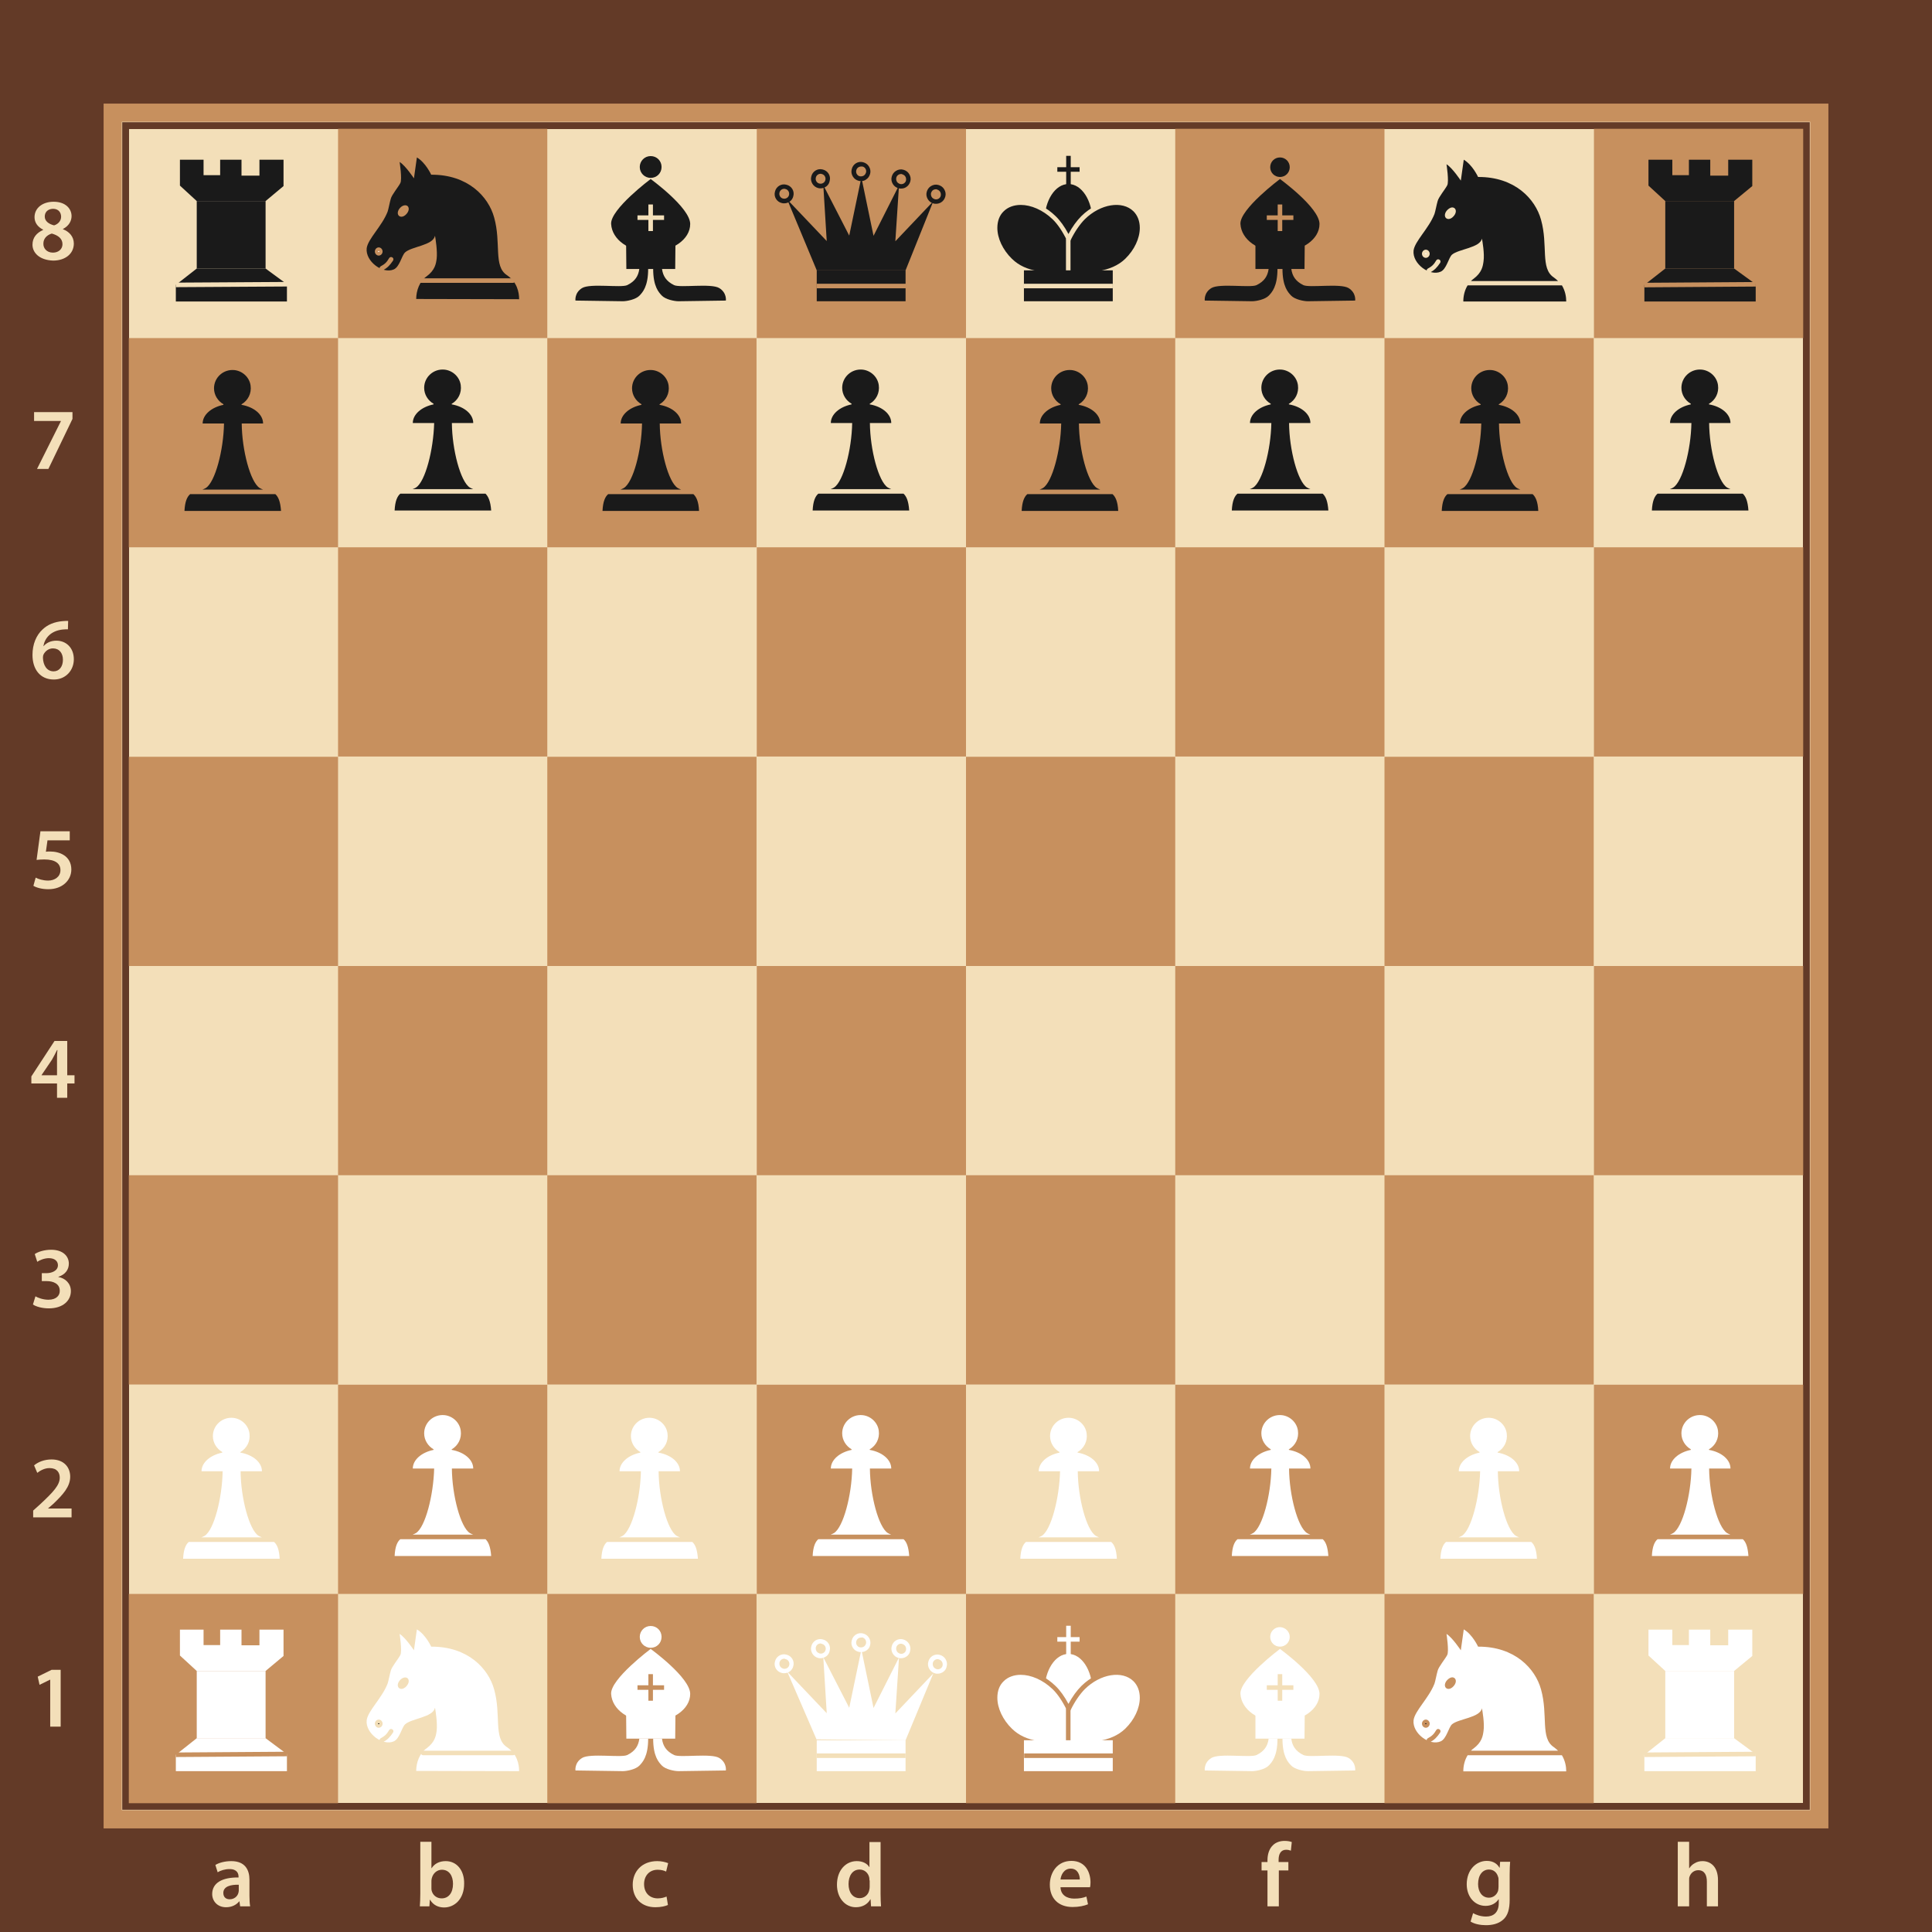 <svg xmlns="http://www.w3.org/2000/svg" xmlns:xlink="http://www.w3.org/1999/xlink" xml:space="preserve" id="_x2014_ŽÓť_1" x="0" y="0" enable-background="new 0 0 850.4 850.4" version="1.1" viewBox="0 0 850.4 850.4"><style>.st0{fill:#633a27}.st1{fill:#f3dfb9}.st2{fill:#c7905e}.st3{fill:#fff}.st4{fill:none}.st5{fill:#1a1a1a}</style><g><g><g><path d="M0 0h850.4v850.4H0z" class="st0"/></g><g><path d="M49.6 49.6h751.2v751.2H49.6z" class="st1"/><path d="M804.8 804.8H45.6V45.6h759.2v759.2zm-751.2-8h743.2V53.6H53.6v743.2z" class="st2"/></g><g><path d="M796.6 796.6H53.8V53.8h742.8v742.8zm-739.8-3h736.8V56.8H56.8v736.8z" class="st0"/></g><g><g><g><path d="M701.6 609.5h92.1v92.1h-92.1zM701.6 425.2h92.1v92.1h-92.1zM701.6 240.9h92.1V333h-92.1zM701.6 56.7h92.1v92.1h-92.1zM609.4 701.6h92.1v92.1h-92.1zM609.4 517.3h92.1v92.1h-92.1zM609.4 333.1h92.1v92.1h-92.1zM609.4 148.8h92.1v92.1h-92.1zM517.3 609.5h92.1v92.1h-92.1zM517.3 425.2h92.1v92.1h-92.1zM517.3 240.9h92.1V333h-92.1zM517.3 56.7h92.1v92.1h-92.1zM425.2 701.6h92.1v92.1h-92.1zM425.2 517.3h92.1v92.1h-92.1zM425.2 333.1h92.1v92.1h-92.1zM425.2 148.8h92.1v92.1h-92.1zM333.1 609.5h92.1v92.1h-92.1z" class="st2"/><path d="M333.1 425.2h92.1v92.1h-92.1zM333.1 240.9h92.1V333h-92.1zM333.1 56.7h92.1v92.1h-92.1zM240.9 701.6H333v92.1h-92.1zM240.9 517.3H333v92.1h-92.1zM240.9 333.1H333v92.1h-92.1zM240.9 148.8H333v92.1h-92.1zM148.8 609.5h92.1v92.1h-92.1zM148.8 425.2h92.1v92.1h-92.1zM148.8 240.9h92.1V333h-92.1zM148.8 56.7h92.1v92.1h-92.1zM56.7 701.6h92.1v92.1H56.7zM56.7 517.3h92.1v92.1H56.7zM56.7 333.1h92.1v92.1H56.7zM56.7 148.8h92.1v92.1H56.7z" class="st2"/></g></g></g></g><g><path d="M14.3 107.7c0-3.1 1.8-5.2 4.7-6.5v-.1c-2.6-1.3-3.8-3.3-3.8-5.5 0-4.1 3.6-6.8 8.4-6.8 5.4 0 7.9 3.2 7.9 6.3 0 2.1-1.1 4.3-3.8 5.7v.1c2.7 1 4.8 3.2 4.8 6.3 0 4.5-3.8 7.5-9.1 7.5-6.1-.2-9.1-3.5-9.1-7zm13.2-.2c0-2.5-1.9-3.9-4.7-4.7-2.3.7-3.7 2.3-3.7 4.4-.1 2.1 1.5 4 4.2 4 2.5 0 4.2-1.6 4.2-3.7zm-7.8-12.2c0 2 1.7 3.3 4.1 3.9 1.7-.5 3.1-1.9 3.1-3.8 0-1.7-1-3.5-3.6-3.5-2.4.1-3.6 1.6-3.6 3.4zM31.9 181.4v3l-10.6 22h-5l10.5-21v-.1H15v-3.9h16.9zM29.9 277c-.7 0-1.5 0-2.4.1-5.2.6-7.8 3.8-8.4 7.3h.1c1.2-1.4 3.1-2.4 5.6-2.4 4.3 0 7.7 3.1 7.7 8.2 0 4.8-3.5 8.9-8.8 8.9-6.1 0-9.4-4.6-9.4-10.8 0-4.8 1.7-8.7 4.4-11.2 2.3-2.2 5.3-3.4 8.9-3.7 1-.1 1.8-.1 2.4-.1l-.1 3.7zm-2.2 13.4c0-2.9-1.6-5-4.4-5-1.8 0-3.3 1.1-4.1 2.6-.2.4-.3.8-.3 1.5.1 3.3 1.7 6 4.7 6 2.5 0 4.1-2.1 4.1-5.1zM30.5 369.9h-9.6l-.7 5c.6-.1 1.1-.1 1.8-.1 2.2 0 4.4.5 6.1 1.6 1.9 1.2 3.3 3.3 3.3 6.3 0 4.8-4 8.7-10.1 8.7-2.9 0-5.3-.7-6.6-1.5l1-3.6c1.1.6 3.2 1.3 5.5 1.3 2.8 0 5.4-1.6 5.4-4.6 0-2.8-2.1-4.7-7.1-4.7-1.4 0-2.4.1-3.4.2l1.7-12.6h12.9v4zM25.1 483.2v-6.3H13.8v-3.1L24 458.2h5.6v15.1h3.2v3.6h-3.2v6.3h-4.5zm0-9.9v-6.8c0-1.4 0-2.9.2-4.3h-.2c-.8 1.6-1.4 2.8-2.2 4.2l-4.6 6.8v.1h6.8zM15.6 570.6c1 .6 3.3 1.5 5.7 1.5 3.6 0 5.1-2 5-4 0-3-2.8-4.2-5.7-4.2h-2.2v-3.5h2.1c2.2 0 5-1 5-3.5 0-1.7-1.3-3.1-4-3.1-2 0-4.1.9-5.1 1.6l-1.1-3.4c1.4-1 4.2-1.9 7.2-1.9 5.2 0 7.8 2.8 7.8 6.1 0 2.6-1.5 4.8-4.6 5.8v.1c3 .5 5.5 2.8 5.5 6.2 0 4.2-3.5 7.6-9.7 7.6-3 0-5.7-.8-7-1.7l1.1-3.6zM14.6 667.8v-2.9l3-2.7c5.9-5.5 8.7-8.5 8.7-11.8 0-2.2-1.2-4.2-4.5-4.2-2.2 0-4.1 1.1-5.4 2.1L15 645c1.8-1.5 4.5-2.6 7.7-2.6 5.5 0 8.2 3.5 8.2 7.6 0 4.4-3.2 7.9-7.5 12l-2.2 1.9v.1h10.3v3.9H14.6zM22.1 739.3l-4.7 2.3-.8-3.6 6.1-3h4v25h-4.6v-20.7z" class="st1"/></g><g><g><path d="m105.7 839.1-.3-2.2h-.1c-1.2 1.5-3.2 2.6-5.8 2.6-3.9 0-6.1-2.8-6.1-5.8 0-4.9 4.4-7.4 11.6-7.3v-.3c0-1.3-.5-3.4-4-3.4-1.9 0-3.9.6-5.2 1.4l-1-3.2c1.4-.9 4-1.7 7-1.7 6.2 0 8 4 8 8.2v7c0 1.8.1 3.5.3 4.7h-4.4zm-.6-9.5c-3.5-.1-6.8.7-6.8 3.6 0 1.9 1.2 2.8 2.8 2.8 2 0 3.4-1.3 3.8-2.7.1-.4.2-.8.2-1.1v-2.6z" class="st1"/></g><g><path d="M184.8 839.1c.1-1.3.2-3.5.2-5.5v-22.9h4.9v11.6h.1c1.2-1.9 3.3-3.1 6.2-3.1 4.8 0 8.2 4 8.1 9.9 0 7-4.4 10.5-8.8 10.5-2.5 0-4.8-1-6.2-3.4h-.1l-.2 2.9h-4.2zm5.1-8.1c0 .4 0 .8.1 1.2.5 2 2.2 3.4 4.4 3.4 3.1 0 5-2.5 5-6.4 0-3.4-1.6-6.2-4.9-6.2-2 0-3.8 1.4-4.4 3.6-.1.4-.2.8-.2 1.3v3.1z" class="st1"/></g><g><path d="M294 838.5c-1 .5-3.1 1-5.5 1-6.1 0-10-3.9-10-9.9 0-5.8 4-10.4 10.8-10.4 1.8 0 3.6.4 4.8.9l-.9 3.7c-.8-.4-2-.8-3.7-.8-3.8 0-6 2.8-6 6.3 0 4 2.6 6.3 6 6.3 1.7 0 2.9-.4 3.9-.8l.6 3.7z" class="st1"/></g><g><path d="M387.6 810.7v22.9c0 2 .1 4.2.2 5.5h-4.4l-.2-3.1h-.1c-1.2 2.2-3.5 3.5-6.4 3.5-4.6 0-8.3-4-8.3-9.9 0-6.5 4-10.4 8.7-10.4 2.7 0 4.6 1.1 5.5 2.6h.1v-11h4.9zm-4.9 17c0-.4 0-.9-.1-1.3-.4-1.9-2-3.5-4.2-3.5-3.2 0-4.9 2.8-4.9 6.4 0 3.6 1.8 6.2 4.9 6.2 2 0 3.8-1.4 4.2-3.5.1-.4.2-.9.2-1.4v-2.9z" class="st1"/></g><g><path d="M466.8 830.7c.1 3.5 2.9 5 6 5 2.3 0 3.9-.3 5.4-.9l.7 3.4c-1.7.7-4 1.2-6.8 1.2-6.3 0-10-3.9-10-9.8 0-5.4 3.3-10.5 9.5-10.5 6.3 0 8.4 5.2 8.4 9.5 0 .9-.1 1.6-.2 2.1h-13zm8.5-3.4c0-1.8-.8-4.8-4-4.8-3 0-4.3 2.8-4.5 4.8h8.5z" class="st1"/></g><g><path d="M557.9 839.1v-15.8h-2.6v-3.7h2.6v-.8c0-2.5.7-5 2.4-6.6 1.4-1.4 3.4-1.9 5.1-1.9 1.3 0 2.4.2 3.2.5l-.4 3.8c-.5-.2-1.2-.4-2.1-.4-2.4 0-3.3 2-3.3 4.4v1h4.3v3.7h-4.2v15.8h-5z" class="st1"/></g><g><path d="M664.7 819.6c-.1 1.3-.2 2.9-.2 5.6v11c0 4.1-.8 7-2.9 8.8-2 1.8-4.8 2.4-7.5 2.4-2.5 0-5.1-.5-6.8-1.6l1.1-3.7c1.2.7 3.3 1.5 5.7 1.5 3.2 0 5.6-1.7 5.6-5.9V836h-.1c-1.1 1.7-3.1 2.9-5.7 2.9-4.8 0-8.3-4-8.3-9.5 0-6.4 4.2-10.3 8.8-10.3 3 0 4.7 1.4 5.6 3h.1l.2-2.6h4.4zm-5.1 7.8c0-.4 0-.9-.2-1.3-.5-1.8-1.9-3.2-4-3.2-2.8 0-4.8 2.4-4.8 6.4 0 3.3 1.7 6 4.8 6 1.8 0 3.4-1.2 4-3 .1-.5.2-1.2.2-1.8v-3.1z" class="st1"/></g><g><path d="M738.5 810.7h5v11.6h.1c.6-.9 1.4-1.7 2.4-2.2 1-.6 2.1-.9 3.4-.9 3.3 0 6.8 2.2 6.8 8.4v11.5h-4.9v-10.9c0-2.8-1-5-3.8-5-1.9 0-3.3 1.3-3.8 2.8-.2.4-.2.9-.2 1.5v11.6h-5v-28.4z" class="st1"/></g></g></g><g><g><g><path d="m733 735.5-7.4-6.8v-11.4h10.5v6.8h7.3v-6.8h9.4v6.9h7.9v-6.9h10.6v11.6l-8 6.6z" class="st3"/><path d="m764 736.2-1.3-1.5 7.6-6.3v-10.1h-8.6v6.9h-9.9v-6.9h-7.4v6.8h-9.3v-6.8h-8.5v10l7.1 6.4-1.3 1.5-7.8-7.1v-12.8h12.5v6.8h5.3v-6.8h11.4v6.9h5.9v-6.9h12.6v13.1z" class="st4"/></g><g><path d="m763.3 765.1 9.5 7v7.5h-49v-7.2l9.2-7.3z" class="st3"/><path d="M773.8 780.6h-51v-8.7l9.6-7.5 1.3 1.5-8.9 7v5.7h47v-6l-9-6.6 1.1-1.7 9.9 7.3z" class="st4"/></g><g><path d="M733 735.5h30.3v29.7H733z" class="st3"/><path d="M764.3 766.1H732v-31.7h32.3v31.7zm-30.3-2h28.3v-27.7H734v27.7z" class="st4"/></g><g><path d="m723.8 772.4 49-.3-49 .3z" class="st3"/><path d="m723.81 771.386 49-.335.014 2-49 .335z" class="st1"/></g></g></g><g><g><g><path d="m733 88.5-7.4-6.8V70.3h10.5v6.8h7.3v-6.8h9.4v7h7.9v-7h10.6v11.6l-8 6.6z" class="st5"/><path d="m764 89.3-1.3-1.6 7.6-6.2V71.3h-8.6v7h-9.9v-7h-7.4v6.8h-9.3v-6.8h-8.5v10l7.1 6.4-1.3 1.5-7.8-7V69.3h12.5v6.8h5.3v-6.8h11.4v7h5.9v-7h12.6v13.1z" class="st4"/></g><g><path d="m763.3 118.2 9.5 6.9v7.6h-49v-7.3l9.2-7.2z" class="st5"/><path d="M773.8 133.7h-51v-8.8l9.6-7.5 1.3 1.6-8.9 6.9v5.8h47v-6.1l-9-6.6 1.1-1.6 9.9 7.2z" class="st4"/></g><g><path d="M733 88.5h30.3v29.7H733z" class="st5"/><path d="M764.3 119.2H732V87.5h32.3v31.7zm-30.3-2h28.3V89.5H734v27.7z" class="st4"/></g><g><path d="m723.8 125.4 49-.3-49 .3z" class="st3"/><path d="m723.81 124.471 49-.336.015 2-49 .336z" class="st2"/></g></g></g><g><g><g><path d="m86.6 735.5-7.4-6.8v-11.4h10.4v6.8h7.3v-6.8h9.4v6.9h7.9v-6.9h10.6v11.6l-7.9 6.6z" class="st3"/></g><g><path d="m116.9 765.1 9.4 7v7.5H77.4v-7.2l9.2-7.3z" class="st3"/></g><g><path d="M86.6 735.5h30.3v29.7H86.6z" class="st3"/><path d="M117.9 766.1H85.6v-31.7h32.3v31.7zm-30.3-2h28.3v-27.7H87.6v27.7z" class="st4"/></g><g><path d="m77.4 772.4 49-.3-49 .3z" class="st3"/><path d="m77.395 771.384 49-.333.014 2-49 .333z" class="st2"/></g></g></g><g><g><g><path d="m86.6 88.5-7.4-6.8V70.3h10.4v6.8h7.3v-6.8h9.4v7h7.9v-7h10.6v11.6l-7.9 6.6z" class="st5"/></g><g><path d="m116.9 118.2 9.4 6.9v7.6H77.4v-7.3l9.2-7.2z" class="st5"/></g><g><path d="M86.6 88.5h30.3v29.7H86.6z" class="st5"/><path d="M117.9 119.2H85.6V87.5h32.3v31.7zM87.6 89.5v27.7h28.3V89.5" class="st4"/></g><g><path d="m77.4 125.4 49-.3-49 .3z" class="st3"/><path d="M77.4 126.4v-2l48.9-.3 1.5 2z" class="st1"/></g></g></g><g><g><g><g><path d="M469.3 715.6h2v13.5h-2z" class="st3"/></g><g><path d="M465.4 720.6h9.8v2h-9.8z" class="st3"/></g></g><g><g><ellipse cx="470.3" cy="744.1" class="st3" rx="9.5" ry="15.1"/><path d="M470.3 760.2c-5.8 0-10.5-7.2-10.5-16.1 0-8.9 4.7-16.1 10.5-16.1s10.5 7.2 10.5 16.1c0 8.9-4.7 16.1-10.5 16.1zm0-30.2c-4.7 0-8.5 6.3-8.5 14.1s3.8 14.1 8.5 14.1 8.5-6.3 8.5-14.1-3.8-14.1-8.5-14.1z" class="st3"/></g><g><path d="M499.4 739.3c-5.3-5.2-15.5-3.6-22.8 3.5-2.4 2.3-4.6 5.8-6.4 9.4-1.7-3.6-4-7.1-6.4-9.4-7.3-7.1-17.5-8.7-22.8-3.5-5.3 5.2-3.7 15.2 3.5 22.3 7.3 7.1 18.1 6.3 25.6 6.3 6.8 0 18.3.8 25.6-6.3s9.1-17.1 3.7-22.3z" class="st3"/><path d="M474.5 768.9h-6.3c-7.3.1-17.3.2-24.2-6.6-4.4-4.3-7-9.9-7-15 0-3.5 1.2-6.5 3.4-8.7 5.7-5.6 16.5-4 24.2 3.5 2 1.9 4 4.7 5.7 7.9 1.7-3.2 3.7-5.9 5.7-7.9 7.6-7.5 18.5-9 24.2-3.5 2.3 2.2 3.4 5.2 3.4 8.7 0 5.1-2.6 10.7-7 15-6.2 6.1-15.3 6.6-22.1 6.6zm-25.2-31.7c-2.9 0-5.6.9-7.5 2.8-1.9 1.8-2.8 4.3-2.8 7.3 0 4.6 2.4 9.7 6.4 13.6 6.3 6.2 15.5 6.1 22.8 6h4.1c6.6.1 16.6.2 23-6 4-3.9 6.4-9 6.4-13.6 0-3-1-5.5-2.8-7.3-4.9-4.8-14.5-3.3-21.4 3.5-2.1 2.1-4.4 5.4-6.2 9.1l-.9 1.9-.9-1.9c-1.8-3.7-4-7-6.2-9.1-4.3-4.1-9.5-6.3-14-6.3z" class="st2"/></g><g><path d="M470.3 752.1v15.8-15.8z" class="st3"/><path d="M469.2 752.1h2v15.8h-2z" class="st2"/></g></g><g><path d="M450.7 766h39.1v13.6h-39.1z" class="st3"/><path d="M490.8 780.6h-41.1V765h41.1v15.6zm-39.1-2h37.1V767h-37.1v11.6z" class="st4"/></g></g><g><path d="M450.8 771.8h39.1v2h-39.1z" class="st2"/></g></g><g><g><g><g><path d="m359.4 765.6-12.9-29.8s0-.1 0 0l17.4 18.3-1.5-24.4h.1l11.3 22 5.3-25.4h.1l5.3 25.5 11.1-22h.1l-1.6 24.4 16.7-17.6s.1 0 0 0L398.6 766l-39.2-.4z" class="st3"/><path d="m399.3 767-40.5-.4-13.5-31.2 1.4-1 .6.6 15.5 16.3-1.4-22.5 1.6-.5.4.7 10 19.5 4.9-23.4h1.6l.2.8 4.7 22.7 10.2-20.2 1.6.4v.8l-1.4 21.7 15.4-16.2 1.4.9-.3.8-12.4 30.2zm-39.2-2.4 37.9.4 9.9-24-15.1 15.8 1.5-22.4-10.3 20.3-5-23.7-4.9 23.6-10.5-20.4 1.4 22.5-15.5-16.3 10.6 24.2z" class="st4"/></g><g><path d="M379 727.2c-.3 0-.6 0-1-.1-2.3-.5-3.7-2.8-3.1-5 .5-2.3 2.8-3.7 5-3.1 1.1.3 2 .9 2.6 1.9.6 1 .8 2.1.5 3.2-.3 1.8-2.1 3.1-4 3.1zm0-6.4c-1 0-1.9.7-2.1 1.7-.3 1.2.5 2.4 1.6 2.6.6.1 1.2 0 1.7-.3s.8-.8 1-1.4c.1-.6 0-1.2-.3-1.7s-.8-.8-1.4-1c-.1.1-.3.1-.5.1z" class="st3"/></g><g><path d="M396.6 729.9c-.3 0-.6 0-1-.1-1.1-.3-2-.9-2.6-1.9-.6-1-.8-2.1-.5-3.2.5-2.3 2.8-3.7 5-3.1 1.1.3 2 .9 2.6 1.9.6 1 .8 2.1.5 3.2-.3 1.9-2.1 3.2-4 3.2zm0-6.4c-1 0-1.9.7-2.1 1.7-.1.6 0 1.2.3 1.7s.8.8 1.4 1c1.2.3 2.4-.5 2.6-1.6.1-.6 0-1.2-.3-1.7s-.8-.8-1.4-1c-.1 0-.3-.1-.5-.1z" class="st3"/></g><g><path d="M412.7 736.7c-.3 0-.6 0-1-.1-1.1-.3-2-.9-2.6-1.9-.6-1-.8-2.1-.5-3.2.5-2.3 2.8-3.7 5-3.1 1.1.3 2 .9 2.6 1.9.6 1 .8 2.1.5 3.2-.3 1.9-2.1 3.2-4 3.2zm0-6.4c-1 0-1.9.7-2.1 1.7-.1.6 0 1.2.3 1.7s.8.8 1.4 1c1.2.3 2.4-.5 2.6-1.6.1-.6 0-1.2-.3-1.7s-.8-.8-1.4-1c-.1-.1-.3-.1-.5-.1z" class="st3"/></g><g><path d="M361.2 729.9c-.3 0-.6 0-1-.1-1.1-.3-2-.9-2.6-1.9-.6-1-.8-2.1-.5-3.2.5-2.3 2.8-3.7 5-3.1 2.3.5 3.7 2.8 3.1 5-.3 1.9-2.1 3.3-4 3.3zm0-6.5c-1 0-1.9.7-2.1 1.7-.1.6 0 1.2.3 1.7s.8.8 1.4 1c1.2.3 2.4-.5 2.6-1.6.3-1.2-.5-2.4-1.6-2.6-.2-.1-.4-.2-.6-.2z" class="st3"/></g><g><path d="M345.2 736.5c-.3 0-.6 0-1-.1-2.3-.5-3.7-2.8-3.1-5 .5-2.3 2.8-3.7 5-3.1 2.3.5 3.7 2.8 3.1 5-.4 1.9-2.1 3.2-4 3.2zm0-6.4c-1 0-1.9.7-2.1 1.7-.1.6 0 1.2.3 1.7s.8.8 1.4 1c1.2.3 2.4-.5 2.6-1.6.3-1.2-.5-2.4-1.6-2.6-.3-.2-.5-.2-.6-.2z" class="st3"/></g></g><g><path d="M359.5 766h39.1v13.6h-39.1z" class="st3"/><path d="M399.6 780.6h-41.1V765h41.1v15.6zm-39.1-2h37.1V767h-37.1v11.6z" class="st4"/></g></g><g><path d="M359.5 771.8h39.1v2h-39.1z" class="st1"/></g></g><g><g><g><g><path d="m359.5 119-13-31.2s0-.1 0 0l17.4 18.3-1.5-24.4h.1l11.3 22 5.3-25.4h.1l5.3 25.5 11.1-22h.1l-1.6 24.4 16.7-17.6s.1 0 0 0L398.6 119h-39.1z" class="st5"/><path d="m399.3 120-40.5-.4-13.5-31.2 1.4-1 .6.6 15.5 16.3-1.4-22.5 1.6-.5.4.8 10 19.5 4.9-23.4h1.6l.2.8 4.7 22.7L395 81.5l1.6.4v.8l-1.4 21.7 15.4-16.2 1.4.9-.3.8-12.4 30.1zm-39.2-2.4 37.9.4 9.9-24-15.1 15.8 1.5-22.4-10.3 20.3-5-23.7-4.9 23.6-10.5-20.4 1.4 22.5-15.5-16.3 10.6 24.2z" class="st4"/></g><g><path d="M379 79.7c-.3 0-.6 0-1-.1-1.1-.3-2-.9-2.6-1.9-.6-1-.8-2.1-.5-3.2.5-2.3 2.8-3.7 5-3.1 1.1.3 2 .9 2.6 1.9.6 1 .8 2.1.5 3.2-.3 1.1-.9 2-1.9 2.6-.5.4-1.3.6-2.1.6zm0-6.4c-1 0-1.9.7-2.1 1.7-.3 1.2.5 2.4 1.6 2.6.6.1 1.2 0 1.7-.3s.8-.8 1-1.4c.3-1.2-.5-2.4-1.6-2.6h-.6z" class="st5"/></g><g><path d="M396.6 83c-.3 0-.6 0-1-.1-1.1-.3-2-.9-2.6-1.9-.6-1-.8-2.1-.5-3.2.3-1.1.9-2 1.9-2.6 1-.6 2.1-.8 3.2-.5 1.1.3 2 .9 2.6 1.9.6 1 .8 2.1.5 3.2-.3 1.1-.9 2-1.9 2.6-.6.4-1.4.6-2.2.6zm0-6.4c-1 0-1.9.7-2.1 1.7-.1.6 0 1.2.3 1.7s.8.8 1.4 1c1.2.3 2.4-.5 2.6-1.6.1-.6 0-1.2-.3-1.7s-.8-.8-1.4-1c-.1-.1-.3-.1-.5-.1z" class="st5"/></g><g><path d="M412 89.7c-.3 0-.6 0-1-.1-1.1-.3-2-.9-2.6-1.9-.6-1-.8-2.1-.5-3.2.3-1.1.9-2 1.9-2.6 1-.6 2.1-.8 3.2-.5 1.1.3 2 .9 2.6 1.9.6 1 .8 2.1.5 3.2-.3 1.1-.9 2-1.9 2.6-.7.4-1.4.6-2.2.6zm0-6.4c-.4 0-.8.1-1.2.3-.5.3-.8.8-1 1.4-.1.6 0 1.2.3 1.7s.8.8 1.4 1c1.2.3 2.4-.5 2.6-1.6.1-.6 0-1.2-.3-1.7s-.8-.8-1.4-1c-.1-.1-.3-.1-.4-.1z" class="st5"/></g><g><path d="M361.2 82.9c-.3 0-.6 0-1-.1-1.1-.3-2-.9-2.6-1.9-.6-1-.8-2.1-.5-3.2.5-2.3 2.8-3.7 5-3.1 2.3.5 3.7 2.8 3.1 5-.3 2-2.1 3.3-4 3.3zm0-6.4c-1 0-1.9.7-2.1 1.7-.3 1.2.5 2.4 1.6 2.6 1.2.3 2.4-.5 2.6-1.6.3-1.2-.5-2.4-1.6-2.6-.1-.1-.3-.1-.5-.1z" class="st5"/></g><g><path d="M345.2 89.5c-.3 0-.6 0-1-.1-2.3-.5-3.7-2.8-3.1-5 .5-2.3 2.8-3.7 5-3.1 2.3.5 3.7 2.8 3.1 5-.4 1.9-2.1 3.2-4 3.2zm0-6.4c-1 0-1.9.7-2.1 1.7-.3 1.2.5 2.4 1.6 2.6 1.2.3 2.4-.5 2.6-1.6.3-1.2-.5-2.4-1.6-2.6-.2-.1-.4-.1-.5-.1z" class="st5"/></g></g><g><path d="M359.5 119h39.1v13.6h-39.1z" class="st5"/><path d="M399.6 133.7h-41.1V118h41.1v15.7zm-39.1-2h37.1V120h-37.1v11.7z" class="st4"/></g></g><g><path d="M359.5 124.9h40.1v2h-40.1z" class="st2"/></g></g><g><g><g><g><path d="M469.3 68.6h2v13.5h-2z" class="st5"/></g><g><path d="M465.4 73.6h9.8v2h-9.8z" class="st5"/></g></g><g><g><ellipse cx="470.3" cy="97.1" class="st5" rx="9.5" ry="15.1"/><path d="M470.3 113.2c-5.8 0-10.5-7.2-10.5-16.1 0-8.9 4.7-16.1 10.5-16.1s10.5 7.2 10.5 16.1c0 8.9-4.7 16.1-10.5 16.1zm0-30.1c-4.7 0-8.5 6.3-8.5 14.1s3.8 14.1 8.5 14.1 8.5-6.3 8.5-14.1-3.8-14.1-8.5-14.1z" class="st5"/></g><g><path d="M499.4 92.3c-5.3-5.2-15.5-3.6-22.8 3.5-2.4 2.3-4.6 5.8-6.4 9.4-1.7-3.6-4-7.1-6.4-9.4-7.3-7.1-17.5-8.7-22.8-3.5-5.3 5.2-3.7 15.2 3.5 22.3 7.3 7.1 18.1 6.3 25.6 6.3 6.8 0 18.3.8 25.6-6.3 7.5-7.1 9.1-17.1 3.7-22.3z" class="st5"/><path d="M474.5 121.9h-6.3c-7.3.1-17.3.2-24.2-6.6-4.4-4.3-7-9.9-7-15 0-3.5 1.2-6.5 3.4-8.7 5.7-5.6 16.5-4 24.2 3.5 2 1.9 4 4.7 5.7 7.9 1.7-3.2 3.7-5.9 5.7-7.9 7.6-7.5 18.5-9 24.2-3.5 2.3 2.2 3.4 5.2 3.4 8.7 0 5.1-2.6 10.7-7 15-6.2 6.1-15.3 6.6-22.1 6.6zm-25.2-31.7c-2.9 0-5.6.9-7.5 2.8-1.9 1.8-2.8 4.4-2.8 7.3 0 4.6 2.4 9.7 6.4 13.6 6.3 6.2 15.5 6.1 22.8 6h4.1c6.6.1 16.6.2 23-6 4-3.9 6.4-9 6.4-13.6 0-3-1-5.5-2.8-7.3-4.9-4.8-14.5-3.3-21.4 3.5-2.1 2.1-4.4 5.4-6.2 9.1l-.9 1.9-.9-1.9c-1.8-3.7-4-7-6.2-9.1-4.3-4.1-9.5-6.3-14-6.3z" class="st1"/></g><g><path d="M470.3 105.1v15.8-15.8z" class="st5"/><path d="M469.2 105.1h2v15.8h-2z" class="st1"/></g></g><g><path d="M450.7 119h39.1v13.6h-39.1z" class="st5"/><path d="M490.8 133.7h-41.1V118h41.1v15.7zm-39.1-2h37.1V120h-37.1v11.7z" class="st4"/></g></g><g><path d="M450.7 124.9h39.1v2h-39.1z" class="st1"/></g></g><g><g><g><path d="M652.3 105c0-.1.1-.1 0 0 .2 1.1 1.2 6.7.7 10-.3 2.2-.7 5-4.5 7.8-.4.3-.7.5-1 .9h38.3c-.5-.5-1.2-1.1-1.9-1.6-6-4-2.4-14-5.6-25.4-2.5-9.1-11.5-18.9-27.7-18.8 0 0-2.4-5.3-6.3-7.6l-1.3 9.2s-3.7-5.6-6.3-7.2c0 0 1.2 7.7.3 9.3-.8 1.6-3.8 5.2-4.2 6.9-.5 1.7-1 4.6-1.4 5.7-2.5 6.4-8.7 12-9.2 16.1-.6 5.8 7.1 11.4 11.9 9.3 2.6-1.1 3.5-6.1 5-7.5 2.9-2.5 12.4-3 13.2-7.1z" class="st5"/></g><g><path d="M646 125.6c-1.3 2.1-1.9 4.6-1.9 7.1h45.3c0-2-.4-4.6-1.9-7.1H646z" class="st5"/></g></g><g><path d="M637.2 95.3c-.4-.4-.1-1.3.6-2.1s1.6-1.1 1.9-.7c.4.4.1 1.3-.6 2.1s-1.6 1.1-1.9.7z" class="st3"/><path d="M637.6 96.4c-.5 0-.9-.2-1.2-.5-.7-.8-.5-2.2.6-3.4.7-.7 1.5-1.2 2.2-1.2.5 0 .9.2 1.2.5.7.8.5 2.2-.6 3.4-.7.8-1.5 1.2-2.2 1.2z" class="st1"/></g><g><path d="M628.3 111.8c0 .4-.3.8-.7.8-.4 0-.7-.3-.7-.8 0-.4.3-.8.7-.8.4 0 .7.3.7.8z" class="st3"/><path d="M627.6 113.5c-.9 0-1.7-.8-1.7-1.8s.8-1.8 1.7-1.8c.9 0 1.7.8 1.7 1.8s-.8 1.8-1.7 1.8zm0-2c-.2 0-.3.1-.3.2 0 .3.6.3.6 0 0-.1-.1-.2-.3-.2z" class="st1"/></g><g><path d="M629 120.1c-.4 0-.7-.2-.9-.5-.3-.5-.1-1.1.4-1.4 1.7-.9 2.6-1.7 3.7-3.6.3-.5.9-.6 1.4-.3.5.3.6.9.3 1.4-1.4 2.1-2.5 3.2-4.5 4.3-.1 0-.2.1-.4.1z" class="st1"/></g></g><g><g><g><path d="M652.3 751.9s.1 0 0 0c.2 1.1 1.2 6.7.7 10-.3 2.2-.7 5-4.5 7.8-.4.3-.7.5-1 .9h38.3c-.5-.5-1.2-1.1-1.9-1.6-6-4-2.4-14-5.6-25.4-2.5-9.1-11.5-18.9-27.7-18.8 0 0-2.4-5.3-6.3-7.6l-1.3 9.2s-3.7-5.6-6.3-7.2c0 0 1.2 7.7.3 9.3-.8 1.6-3.8 5.2-4.2 6.9-.5 1.7-1 4.6-1.4 5.7-2.5 6.4-8.7 12-9.2 16.1-.6 5.8 7.1 11.4 11.9 9.3 2.6-1.1 3.5-6.1 5-7.5 2.9-2.5 12.4-2.9 13.2-7.1z" class="st3"/></g><g><path d="M646 772.6c-1.3 2.1-1.9 4.6-1.9 7.1h45.3c0-2-.4-4.6-1.9-7.1H646z" class="st3"/></g></g><g><path d="M637.2 742.2c-.4-.4-.1-1.3.6-2.1s1.6-1.1 1.9-.7c.4.4.1 1.3-.6 2.1s-1.6 1.1-1.9.7z" class="st5"/><path d="M637.6 743.4c-.5 0-.9-.2-1.2-.5-.7-.8-.5-2.2.6-3.4.7-.7 1.5-1.2 2.2-1.2.5 0 .9.2 1.2.5.7.8.5 2.2-.6 3.4-.7.8-1.5 1.2-2.2 1.2z" class="st2"/></g><g><ellipse cx="627.6" cy="758.7" class="st5" rx=".7" ry=".8"/><path d="M627.6 760.5c-.9 0-1.7-.8-1.7-1.8s.8-1.8 1.7-1.8c.9 0 1.7.8 1.7 1.8s-.8 1.8-1.7 1.8zm0-2c-.2 0-.3.1-.3.2 0 .3.6.3.6 0 0-.1-.1-.2-.3-.2z" class="st2"/></g><g><path d="M629 767c-.4 0-.7-.2-.9-.5-.3-.5-.1-1.1.4-1.4 1.7-.9 2.6-1.7 3.7-3.6.3-.5.9-.6 1.4-.3.5.3.6.9.3 1.4-1.4 2.1-2.5 3.2-4.5 4.3-.1.1-.2.1-.4.1z" class="st2"/></g></g><g><g><path d="M567.7 720.5c0 2.4-1.9 4.3-4.3 4.3s-4.3-1.9-4.3-4.3 1.9-4.3 4.3-4.3c2.4.1 4.3 2 4.3 4.3z" class="st3"/><path d="M563.4 725.8c-2.9 0-5.3-2.4-5.3-5.3s2.4-5.3 5.3-5.3 5.3 2.4 5.3 5.3c0 3-2.4 5.3-5.3 5.3zm0-8.5c-1.8 0-3.3 1.5-3.3 3.3s1.5 3.3 3.3 3.3c1.8 0 3.3-1.5 3.3-3.3s-1.5-3.3-3.3-3.3z" class="st4"/></g><g><path d="M580.8 745.6c0 6.8-7.8 12.2-17.4 12.2-9.6 0-17-5.3-17.4-12.2-.4-6.5 17.4-19.8 17.4-19.8s17.4 12.6 17.4 19.8z" class="st3"/><path d="M563.4 758.8c-10 0-17.9-5.6-18.4-13.1-.4-6.8 15.9-19.2 17.8-20.6l.6-.4.6.4c1.8 1.3 17.8 13.1 17.8 20.6 0 7.3-8.1 13.1-18.4 13.1zm0-31.7c-5.2 4-16.6 13.8-16.4 18.5.4 6.4 7.4 11.3 16.4 11.3 9 0 16.4-5 16.4-11.2 0-5.4-11.3-14.9-16.4-18.6z" class="st4"/></g><g><g><path d="M568.4 765.4c.4 3 1.8 5.4 5.3 7.1 2.7 1.3 16.3-.9 19.9 1.3 3.4 2.1 2.9 5.5 2.9 5.5s-18.9.3-20.8.3c-1.9 0-5.8-.8-7.4-2.5-1.3-1.4-3.8-3.9-3.8-11.8h3.9z" class="st3"/><path d="M575.7 780.6c-1.7 0-6.2-.7-8.2-2.8-1.4-1.5-4.1-4.2-4.1-12.5v-1h5.8l.1.9c.4 3 1.9 5 4.7 6.4.9.5 4.4.3 7.5.3 5-.2 10.2-.3 12.5 1.1 3.9 2.4 3.4 6.3 3.4 6.5l-.1.9h-.9c-.6 0-18.8.2-20.7.2zm-10.2-14.2c.2 6.7 2.3 8.9 3.4 10.1 1.3 1.4 4.8 2.2 6.8 2.2 1.6 0 15.9-.2 19.8-.3-.1-1-.6-2.5-2.5-3.7-1.8-1.1-7.1-1-11.4-.8-4.4.1-7.1.2-8.4-.5-3.1-1.5-5-3.8-5.7-7h-2z" class="st4"/></g><g><path d="M558.4 765.4c-.4 3-1.8 5.4-5.3 7.1-2.7 1.3-16.3-.9-19.9 1.3-3.4 2.1-2.9 5.5-2.9 5.5s18.9.3 20.8.3c1.9 0 5.8-.8 7.4-2.5 1.3-1.4 3.8-3.9 3.8-11.8h-3.9z" class="st3"/><path d="M551.2 780.6c-1.9 0-20.1-.3-20.9-.3h-.9l-.1-.9c0-.2-.5-4.1 3.4-6.5 2.3-1.4 7.5-1.3 12.5-1.1 3.1.1 6.5.2 7.5-.3 2.8-1.4 4.3-3.4 4.7-6.4l.1-.9h5.8v1c0 8.3-2.6 11-4 12.5-1.9 2.2-6.4 2.9-8.1 2.9zm-19.8-2.2c3.9.1 18.2.3 19.8.3 1.9 0 5.4-.8 6.7-2.2 1.2-1.2 3.3-3.4 3.5-10.1h-2.1c-.7 3.2-2.5 5.5-5.7 7-1.3.6-4 .6-8.4.5-4.3-.1-9.6-.3-11.4.8-1.8 1.1-2.3 2.7-2.4 3.7z" class="st4"/></g></g><g><g><path d="M574.2 765.3h-21.6v-10.4l21.7.2z" class="st3"/><path d="M575.2 766.3h-23.6l-.1-12.5 23.8.3-.1 12.2zm-21.6-2h19.6l.1-8.2-19.7-.2v8.4z" class="st4"/></g></g><g><g><path d="M562.4 736.9h2v11.7h-2z" class="st1"/></g><g><path d="M557.6 741.8h11.7v2h-11.7z" class="st1"/></g></g></g><g><g><path d="M567.7 73.6c0 2.4-1.9 4.3-4.3 4.3s-4.3-1.9-4.3-4.3 1.9-4.3 4.3-4.3 4.3 1.9 4.3 4.3z" class="st5"/><path d="M563.4 78.8c-2.9 0-5.3-2.4-5.3-5.3s2.4-5.3 5.3-5.3 5.3 2.4 5.3 5.3-2.4 5.3-5.3 5.3zm0-8.5c-1.8 0-3.3 1.5-3.3 3.3 0 1.8 1.5 3.3 3.3 3.3 1.8 0 3.3-1.5 3.3-3.3 0-1.8-1.5-3.3-3.3-3.3z" class="st4"/></g><g><path d="M580.8 98.6c0 6.8-7.8 12.2-17.4 12.2-9.6 0-17-5.3-17.4-12.2-.4-6.5 17.4-19.8 17.4-19.8s17.4 12.6 17.4 19.8z" class="st5"/><path d="M563.4 111.8c-10 0-17.9-5.6-18.4-13.1-.4-6.8 15.9-19.2 17.8-20.6l.6-.4.6.3c1.8 1.3 17.8 13.1 17.8 20.6 0 7.4-8.1 13.2-18.4 13.2zm0-31.7c-5.2 4-16.6 13.8-16.4 18.5.4 6.4 7.4 11.3 16.4 11.3 9 0 16.4-5 16.4-11.2 0-5.3-11.3-14.8-16.4-18.6z" class="st4"/></g><g><g><path d="M568.4 118.4c.4 3 1.8 5.4 5.3 7.1 2.7 1.3 16.3-.9 19.9 1.3 3.4 2.1 2.9 5.5 2.9 5.5s-18.9.3-20.8.3c-1.9 0-5.8-.8-7.4-2.5-1.3-1.4-3.8-3.9-3.8-11.8h3.9z" class="st5"/><path d="M575.7 133.7c-1.7 0-6.2-.7-8.2-2.8-1.4-1.5-4.1-4.2-4.1-12.5v-1h5.8l.1.9c.4 3 1.9 5 4.7 6.4.9.5 4.4.3 7.5.3 5-.2 10.2-.3 12.5 1.1 3.9 2.4 3.4 6.3 3.4 6.5l-.1.9h-.9c-.6-.1-18.8.2-20.7.2zm-10.2-14.3c.2 6.7 2.3 8.9 3.4 10.1 1.3 1.4 4.8 2.2 6.8 2.2 1.6 0 15.9-.2 19.8-.3-.1-1-.6-2.5-2.5-3.7-1.8-1.1-7.1-1-11.4-.8-4.4.1-7.1.2-8.4-.5-3.1-1.5-5-3.8-5.7-7h-2z" class="st4"/></g><g><path d="M558.4 118.4c-.4 3-1.8 5.4-5.3 7.1-2.7 1.3-16.3-.9-19.9 1.3-3.4 2.1-2.9 5.5-2.9 5.5s18.9.3 20.8.3c1.9 0 5.8-.8 7.4-2.5 1.3-1.4 3.8-3.9 3.8-11.8h-3.9z" class="st5"/><path d="M551.2 133.7c-1.9 0-20.1-.3-20.9-.3h-.9l-.1-.9c0-.2-.5-4.1 3.4-6.5 2.3-1.4 7.5-1.3 12.5-1.1 3.1.1 6.5.2 7.5-.3 2.8-1.4 4.3-3.4 4.7-6.4l.1-.9h5.8v1c0 8.3-2.6 11-4 12.5-1.9 2.2-6.4 2.9-8.1 2.9zm-19.8-2.3c3.9.1 18.2.3 19.8.3 1.9 0 5.4-.8 6.7-2.2 1.2-1.2 3.3-3.4 3.5-10.1h-2.1c-.7 3.2-2.5 5.5-5.7 7-1.3.6-4 .6-8.4.5-4.3-.1-9.6-.3-11.4.8-1.8 1.2-2.3 2.8-2.4 3.7z" class="st4"/></g></g><g><g><path d="M574.2 118.4h-21.6v-10.5l21.7.2z" class="st5"/><path d="M575.2 119.4h-23.6l-.1-12.5 23.8.3-.1 12.2zm-21.6-2h19.6l.1-8.2-19.7-.2v8.4z" class="st4"/></g></g><g><g><path d="M562.4 90h2v11.7h-2z" class="st2"/></g><g><path d="M557.6 94.8h11.7v2h-11.7z" class="st2"/></g></g></g><g><g><path d="M303.8 745.6c0 6.8-7.8 12.2-17.4 12.2s-17-5.3-17.4-12.2c-.4-6.5 17.4-19.8 17.4-19.8s17.4 12.6 17.4 19.8z" class="st3"/><path d="M286.4 758.3c-9.8 0-17.4-5.4-17.9-12.7-.4-6.7 16.8-19.7 17.6-20.2l.3-.2.3.2c.7.5 17.6 12.8 17.6 20.2 0 7.1-7.8 12.7-17.9 12.7zm0-31.9c-2.3 1.8-17.2 13.4-16.9 19.1.4 6.7 7.6 11.7 16.9 11.7 9.3 0 16.9-5.2 16.9-11.7 0-6.3-14.6-17.4-16.9-19.1z" class="st4"/></g><g><g><path d="M297.2 765.3h-21.5l-.1-10.4 21.7.2z" class="st3"/><path d="M298.2 766.3h-23.6l-.1-12.5 23.8.3-.1 12.2zm-21.6-2h19.6l.1-8.2-19.7-.2v8.4z" class="st4"/></g></g><g><g><path d="M285.4 736.9h2v11.7h-2z" class="st2"/></g><g><path d="M280.6 741.8h11.7v2h-11.7z" class="st2"/></g></g><g><circle cx="286.4" cy="720.5" r="4.3" class="st3"/><path d="M286.4 725.3c-2.6 0-4.8-2.1-4.8-4.8 0-2.6 2.1-4.8 4.8-4.8s4.8 2.1 4.8 4.8c0 2.7-2.1 4.8-4.8 4.8zm0-8.5c-2.1 0-3.8 1.7-3.8 3.8s1.7 3.8 3.8 3.8c2.1 0 3.8-1.7 3.8-3.8s-1.7-3.8-3.8-3.8z" class="st3"/></g><g><g><path d="M291.4 765.4c.4 3 1.8 5.4 5.3 7.1 2.7 1.3 16.3-.9 19.9 1.3 3.4 2.1 2.9 5.5 2.9 5.5s-18.9.3-20.8.3c-1.9 0-5.8-.8-7.4-2.5-1.3-1.4-3.8-3.9-3.8-11.8h3.9z" class="st3"/><path d="M298.7 780.1c-1.8 0-6-.8-7.8-2.6-1.4-1.5-3.9-4.1-3.9-12.2v-.5h4.9l.1.4c.5 3.2 2 5.3 5 6.8 1 .5 4.4.4 7.7.3 4.9-.2 10.1-.3 12.2 1.1 3.6 2.3 3.2 5.9 3.2 6l-.1.4h-.4c-.3.1-19 .3-20.9.3zM288 765.9c.1 7.3 2.4 9.7 3.6 10.9 1.5 1.5 5.1 2.3 7.1 2.3 1.7 0 17.4-.2 20.4-.3 0-.9-.3-3.1-2.7-4.6-1.9-1.2-7.3-1-11.7-.9-3.7.1-6.9.2-8.2-.4-3.1-1.5-4.9-3.8-5.5-7.1h-3z" class="st4"/></g><g><path d="M281.4 765.4c-.4 3-1.8 5.4-5.3 7.1-2.7 1.3-16.3-.9-19.9 1.3-3.4 2.1-2.9 5.5-2.9 5.5s18.9.3 20.8.3c1.9 0 5.8-.8 7.4-2.5 1.3-1.4 3.8-3.9 3.8-11.8h-3.9z" class="st3"/><path d="M274.2 780.1c-1.9 0-20.7-.3-20.9-.3h-.4l-.1-.4c0-.2-.5-3.8 3.2-6 2.2-1.4 7.3-1.2 12.2-1.1 3.3.1 6.6.2 7.7-.3 2.9-1.5 4.5-3.6 5-6.8l.1-.4h4.9v.5c0 8.1-2.5 10.7-3.9 12.1-1.8 2-6 2.7-7.8 2.7zm-20.4-1.2c2.9 0 18.6.3 20.4.3 2 0 5.6-.8 7.1-2.3 1.3-1.3 3.5-3.7 3.6-11h-3c-.6 3.3-2.3 5.5-5.5 7.1-1.3.6-4.5.5-8.2.4-4.3-.1-9.8-.3-11.7.9-2.4 1.5-2.7 3.7-2.7 4.6z" class="st4"/></g></g></g><g><g><path d="M303.8 98.6c0 6.8-7.8 12.2-17.4 12.2s-17-5.3-17.4-12.2c-.4-6.5 17.4-19.8 17.4-19.8s17.4 12.6 17.4 19.8z" class="st5"/><path d="M286.4 111.3c-9.8 0-17.4-5.4-17.9-12.7-.4-6.7 16.8-19.7 17.6-20.2l.3-.2.3.2c.7.5 17.6 12.8 17.6 20.2 0 7.2-7.8 12.7-17.9 12.7zm0-31.8c-2.3 1.8-17.2 13.4-16.9 19.1.4 6.7 7.6 11.7 16.9 11.7 9.3 0 16.9-5.2 16.9-11.7 0-6.3-14.6-17.4-16.9-19.1z" class="st4"/></g><g><g><path d="M297.2 118.4h-21.5l-.1-10.5 21.7.2z" class="st5"/><path d="M298.2 119.4h-23.6l-.1-12.5 23.8.3-.1 12.2zm-21.6-2h19.6l.1-8.2-19.7-.2v8.4z" class="st4"/></g></g><g><g><path d="M285.4 90h2v11.7h-2z" class="st1"/></g><g><path d="M280.6 94.8h11.7v2h-11.7z" class="st1"/></g></g><g><path d="M290.7 73.6c0 2.4-1.9 4.3-4.3 4.3s-4.3-1.9-4.3-4.3 1.9-4.3 4.3-4.3 4.3 1.9 4.3 4.3z" class="st5"/><path d="M286.4 78.3c-2.6 0-4.8-2.1-4.8-4.8 0-2.6 2.1-4.8 4.8-4.8s4.8 2.1 4.8 4.8c0 2.7-2.1 4.8-4.8 4.8zm0-8.5c-2.1 0-3.8 1.7-3.8 3.8 0 2.1 1.7 3.8 3.8 3.8 2.1 0 3.8-1.7 3.8-3.8 0-2.1-1.7-3.8-3.8-3.8z" class="st5"/></g><g><g><path d="M291.4 118.4c.4 3 1.8 5.4 5.3 7.1 2.7 1.3 16.3-.9 19.9 1.3 3.4 2.1 2.9 5.5 2.9 5.5s-18.9.3-20.8.3c-1.9 0-5.8-.8-7.4-2.5-1.3-1.4-3.8-3.9-3.8-11.8h3.9z" class="st5"/><path d="M298.7 133.2c-1.8 0-6-.8-7.8-2.6-1.4-1.5-3.9-4.1-3.9-12.2v-.5h4.9l.1.4c.5 3.2 2 5.3 5 6.8 1 .5 4.4.4 7.7.3 4.9-.2 10.1-.3 12.2 1.1 3.6 2.3 3.2 5.9 3.2 6l-.1.4h-.4c-.3 0-19 .3-20.9.3zM288 118.9c.1 7.3 2.4 9.7 3.6 10.9 1.5 1.5 5.1 2.3 7.1 2.3 1.7 0 17.4-.2 20.4-.3 0-.9-.3-3.1-2.7-4.6-1.9-1.2-7.3-1-11.7-.9-3.7.1-6.9.2-8.2-.4-3.1-1.5-4.9-3.8-5.5-7.1h-3z" class="st4"/></g><g><path d="M281.4 118.4c-.4 3-1.8 5.4-5.3 7.1-2.7 1.3-16.3-.9-19.9 1.3-3.4 2.1-2.9 5.5-2.9 5.5s18.9.3 20.8.3c1.9 0 5.8-.8 7.4-2.5 1.3-1.4 3.8-3.9 3.8-11.8h-3.9z" class="st5"/><path d="M274.2 133.2c-1.9 0-20.7-.3-20.9-.3h-.4l-.1-.4c0-.2-.5-3.8 3.2-6 2.2-1.4 7.3-1.2 12.2-1.1 3.3.1 6.6.2 7.7-.3 2.9-1.5 4.5-3.6 5-6.8l.1-.4h4.9v.5c0 8.1-2.5 10.7-3.9 12.1-1.8 1.9-6 2.7-7.8 2.7zm-20.4-1.3c2.9 0 18.6.3 20.4.3 2 0 5.6-.8 7.1-2.3 1.3-1.3 3.5-3.7 3.6-11h-3c-.6 3.3-2.3 5.5-5.5 7.1-1.3.6-4.5.5-8.2.4-4.3-.1-9.8-.3-11.7.9-2.4 1.5-2.7 3.7-2.7 4.6z" class="st4"/></g></g></g><g><g><path d="M736.5 674.8c-.5.3-1 .5-1.5.7h26.7c-.5-.2-1-.4-1.5-.7-4.1-2.6-7.8-16.6-7.9-28.4h9.4c0-3.9-3.9-7.2-9.4-8.2-.1 0-.2-.2 0-.3 2.7-1.6 4.4-4.7 3.9-8.2-.5-3.6-3.5-6.4-7.1-6.8-4.9-.5-9 3.3-9 8 0 3 1.7 5.6 4.1 7 .1.1.1.2 0 .3-5.3 1.1-9.1 4.4-9.1 8.2h9.4c-.2 11.8-3.9 25.8-8 28.4z" class="st3"/></g><g><path d="M767.1 677.5h-37.5c-1.3 1.1-2.3 3.2-2.5 7.4h42.5c-.3-4.2-1.2-6.3-2.5-7.4z" class="st3"/></g></g><g><g><path d="M736.5 214.6c-.5.3-1 .5-1.5.7h26.7c-.5-.2-1-.4-1.5-.7-4.1-2.6-7.8-16.6-7.9-28.4h9.4c0-3.9-3.9-7.2-9.4-8.2-.1 0-.2-.2 0-.3 2.7-1.6 4.4-4.7 3.9-8.2-.5-3.6-3.5-6.4-7.1-6.8-4.9-.5-9 3.3-9 8 0 3 1.7 5.6 4.1 7 .1.1.1.2 0 .3-5.3 1.1-9.1 4.4-9.1 8.2h9.4c-.2 11.8-3.9 25.8-8 28.4z" class="st5"/></g><g><path d="M767.1 217.3h-37.5c-1.3 1.1-2.3 3.2-2.5 7.4h42.5c-.3-4.2-1.2-6.2-2.5-7.4z" class="st5"/></g></g><g><g><path d="M551.6 214.6c-.5.3-1 .5-1.5.7h26.7c-.5-.2-1-.4-1.5-.7-4.1-2.6-7.8-16.6-7.9-28.4h9.4c0-3.9-3.9-7.2-9.4-8.2-.1 0-.2-.2 0-.3 2.7-1.6 4.4-4.7 3.9-8.2-.5-3.6-3.5-6.4-7.1-6.8-4.9-.5-9 3.3-9 8 0 3 1.7 5.6 4.1 7 .1.1.1.2 0 .3-5.3 1.1-9.1 4.4-9.1 8.2h9.4c-.2 11.8-3.9 25.8-8 28.4z" class="st5"/></g><g><path d="M582.2 217.3h-37.5c-1.3 1.1-2.3 3.2-2.5 7.4h42.5c-.3-4.2-1.2-6.2-2.5-7.4z" class="st5"/></g></g><g><g><path d="M367.1 214.6c-.5.3-1 .5-1.5.7h26.7c-.5-.2-1-.4-1.5-.7-4.1-2.6-7.8-16.6-7.9-28.4h9.4c0-3.9-3.9-7.2-9.4-8.2-.1 0-.2-.2 0-.3 2.7-1.6 4.4-4.7 3.9-8.2-.5-3.6-3.5-6.4-7.1-6.8-4.9-.5-9 3.3-9 8 0 3 1.7 5.6 4.1 7 .1.1.1.2 0 .3-5.3 1.1-9.1 4.4-9.1 8.2h9.4c-.2 11.8-3.9 25.8-8 28.4z" class="st5"/></g><g><path d="M397.7 217.3h-37.5c-1.3 1.1-2.3 3.2-2.5 7.4h42.5c-.3-4.2-1.2-6.2-2.5-7.4z" class="st5"/></g></g><g><g><path d="M183.1 214.6c-.5.3-1 .5-1.5.7h26.7c-.5-.2-1-.4-1.5-.7-4.1-2.6-7.8-16.6-7.9-28.4h9.4c0-3.9-3.9-7.2-9.4-8.2-.1 0-.2-.2 0-.3 2.7-1.6 4.4-4.7 3.9-8.2-.5-3.6-3.5-6.4-7.1-6.8-4.9-.5-9 3.3-9 8 0 3 1.7 5.6 4.1 7 .1.1.1.2 0 .3-5.3 1.1-9.1 4.4-9.1 8.2h9.4c-.3 11.8-3.9 25.8-8 28.4z" class="st5"/></g><g><path d="M213.7 217.3h-37.5c-1.3 1.1-2.3 3.2-2.5 7.4h42.5c-.3-4.2-1.3-6.2-2.5-7.4z" class="st5"/></g></g><g><g><path d="M551.6 674.8c-.5.3-1 .5-1.5.7h26.7c-.5-.2-1-.4-1.5-.7-4.1-2.6-7.8-16.6-7.9-28.4h9.4c0-3.9-3.9-7.2-9.4-8.2-.1 0-.2-.2 0-.3 2.7-1.6 4.4-4.7 3.9-8.2-.5-3.6-3.5-6.4-7.1-6.8-4.9-.5-9 3.3-9 8 0 3 1.7 5.6 4.1 7 .1.1.1.2 0 .3-5.3 1.1-9.1 4.4-9.1 8.2h9.4c-.2 11.8-3.9 25.8-8 28.4z" class="st3"/></g><g><path d="M582.2 677.5h-37.5c-1.3 1.1-2.3 3.2-2.5 7.4h42.5c-.3-4.2-1.2-6.3-2.5-7.4z" class="st3"/></g></g><g><g><path d="M367.1 674.8c-.5.3-1 .5-1.5.7h26.7c-.5-.2-1-.4-1.5-.7-4.1-2.6-7.8-16.6-7.9-28.4h9.4c0-3.9-3.9-7.2-9.4-8.2-.1 0-.2-.2 0-.3 2.7-1.6 4.4-4.7 3.9-8.2-.5-3.6-3.5-6.4-7.1-6.8-4.9-.5-9 3.3-9 8 0 3 1.7 5.6 4.1 7 .1.1.1.2 0 .3-5.3 1.1-9.1 4.4-9.1 8.2h9.4c-.2 11.8-3.9 25.8-8 28.4z" class="st3"/></g><g><path d="M397.7 677.5h-37.5c-1.3 1.1-2.3 3.2-2.5 7.4h42.5c-.3-4.2-1.2-6.3-2.5-7.4z" class="st3"/></g></g><g><g><path d="M183.1 674.8c-.5.3-1 .5-1.5.7h26.7c-.5-.2-1-.4-1.5-.7-4.1-2.6-7.8-16.6-7.9-28.4h9.4c0-3.9-3.9-7.2-9.4-8.2-.1 0-.2-.2 0-.3 2.7-1.6 4.4-4.7 3.9-8.2-.5-3.6-3.5-6.4-7.1-6.8-4.9-.5-9 3.3-9 8 0 3 1.7 5.6 4.1 7 .1.1.1.2 0 .3-5.3 1.1-9.1 4.4-9.1 8.2h9.4c-.3 11.8-3.9 25.8-8 28.4z" class="st3"/></g><g><path d="M213.7 677.5h-37.5c-1.3 1.1-2.3 3.2-2.5 7.4h42.5c-.3-4.2-1.3-6.3-2.5-7.4z" class="st3"/></g></g><g><g><g><path d="M228.5 779.6c0-3.1-.9-7.6-5.4-10.6-6-4-2.4-14-5.6-25.4-2.5-9.1-11.5-18.9-27.7-18.8 0 0-2.4-5.3-6.3-7.6l-1.3 9.2s-3.7-5.6-6.3-7.2c0 0 1.2 7.7.3 9.3-.8 1.6-3.8 5.2-4.2 6.9-.5 1.7-1 4.6-1.4 5.7-2.5 6.4-8.7 12-9.2 16.1-.6 5.8 7.1 11.4 11.9 9.3 2.6-1.1 3.5-6.1 5-7.5 2.8-2.6 12.3-3.1 13.1-7.2h.1c.2 1.1 1.1 6.7.7 10-.3 2.2-.7 5-4.5 7.8-3 2.1-4.5 6.2-4.5 9.9l45.3.1z" class="st3"/><path d="M229.5 780.6h-47.3v-1c0-4.5 1.9-8.6 4.9-10.7 3.5-2.5 3.8-4.9 4.1-7.1.3-2.1 0-5.1-.3-7.2-1.6 1.4-4.2 2.2-6.7 3-2.1.7-4.3 1.4-5.2 2.3-.4.4-.9 1.5-1.4 2.5-.9 2-1.9 4.3-3.9 5.1-2.5 1.1-5.9.4-8.9-1.7-3.1-2.3-4.8-5.6-4.4-8.6.3-2.4 2.1-5 4.3-8 1.8-2.5 3.8-5.4 5-8.3.2-.5.5-1.7.7-2.8.2-1 .4-2 .7-2.8.3-1.2 1.6-2.9 2.7-4.6.7-1 1.3-1.9 1.6-2.5.4-.8.1-5.1-.4-8.7l-.3-2.1 1.8 1.1c1.7 1.1 3.8 3.6 5.2 5.4l1.2-8.2 1.3.8c3.3 2 5.6 6 6.4 7.5 16.7.1 25.5 10.5 28 19.5 1.3 4.7 1.5 9.1 1.7 13 .2 5.4.4 9.6 3.5 11.7 4.8 3.3 5.8 8 5.8 11.5v.9zm-45.3-2h43.2c-.2-2.8-1.3-6.3-4.9-8.8-4-2.7-4.2-7.6-4.4-13.3-.2-3.8-.3-8.1-1.6-12.6-2.3-8.3-10.6-18-26.3-18h-1l-.3-.6s-1.8-3.9-4.6-6.3l-1.4 10.2-1.5-2.2c-.7-1.1-2.5-3.5-4.2-5.3.3 2.6.5 6-.1 7.3-.4.7-1 1.7-1.7 2.7-1 1.4-2.2 3.2-2.4 4.1-.2.7-.4 1.7-.6 2.7-.3 1.2-.5 2.4-.8 3.1-1.2 3.2-3.3 6.2-5.2 8.8-1.9 2.7-3.7 5.2-3.9 7.1-.3 2.8 1.7 5.3 3.6 6.8 2.3 1.7 5 2.3 6.9 1.5 1.2-.5 2.1-2.4 2.9-4.1.6-1.3 1.1-2.5 1.9-3.2 1.3-1.2 3.6-1.9 6-2.7 3-1 6.5-2.1 6.9-4l.2-.8H192.6l.2.8c.2 1.1 1.1 6.8.7 10.3-.3 2.3-.7 5.5-4.9 8.5-2.6 1.5-4.1 4.6-4.4 8z" class="st4"/></g><g><path d="M176.3 742.2c-.4-.4-.1-1.3.6-2.1s1.6-1.1 1.9-.7c.4.4.1 1.3-.6 2.1s-1.6 1.1-1.9.7z" class="st5"/><path d="M176.7 743.4c-.5 0-.9-.2-1.2-.5-.7-.8-.5-2.2.6-3.4 1.1-1.2 2.6-1.5 3.4-.7.7.8.5 2.2-.6 3.4-.7.8-1.5 1.2-2.2 1.2z" class="st1"/></g><g><path d="M167.4 758.7c0 .4-.3.8-.7.8s-.7-.3-.7-.8c0-.4.3-.8.7-.8s.7.4.7.8z" class="st5"/><path d="M166.7 760.5c-.9 0-1.7-.8-1.7-1.8s.8-1.8 1.7-1.8c.9 0 1.7.8 1.7 1.8s-.8 1.8-1.7 1.8zm0-2c-.2 0-.3.1-.3.2 0 .3.6.3.6 0 0-.1-.1-.2-.3-.2z" class="st1"/></g><g><path d="M168.1 767c-.4 0-.7-.2-.9-.5-.3-.5-.1-1.1.4-1.4 1.7-.9 2.6-1.7 3.7-3.6.3-.5.9-.6 1.4-.3.5.3.6.9.3 1.4-1.4 2.1-2.5 3.2-4.5 4.3-.1.1-.2.1-.4.1z" class="st1"/></g></g><g><path d="M225.9 772.6h-39.6c-.6 0-1-.4-1-1s.4-1 1-1h39.6c.6 0 1 .4 1 1 0 .5-.5 1-1 1z" class="st1"/></g></g><g><g><g><g><path d="M228.5 131.7c0-3.1-.9-7.6-5.4-10.6-6-4-2.4-14-5.6-25.4-2.5-9.1-11.5-18.9-27.7-18.8 0 0-2.4-5.3-6.3-7.6l-1.3 9.2s-3.7-5.6-6.3-7.2c0 0 1.2 7.7.3 9.3-.8 1.6-3.8 5.2-4.2 6.9-.5 1.7-1 4.6-1.4 5.7-2.5 6.4-8.7 12-9.2 16.1-.6 5.8 7.1 11.4 11.9 9.3 2.6-1.1 3.5-6.1 5-7.5 2.8-2.6 12.3-3.1 13.1-7.2h.1c.2 1.1 1.1 6.7.7 10-.3 2.2-.7 5-4.5 7.8-3 2.1-4.5 6.2-4.5 9.9l45.3.1z" class="st5"/></g><g><path d="M229.5 132.7h-47.3v-1c0-4.5 1.9-8.6 4.9-10.7 3.5-2.5 3.8-4.9 4.1-7.1.3-2.1 0-5.1-.3-7.2-1.6 1.4-4.2 2.2-6.7 3-2.1.7-4.3 1.4-5.2 2.3-.4.4-.9 1.5-1.4 2.5-.9 2-1.9 4.3-3.9 5.1-2.5 1.1-5.9.4-8.9-1.7-3.1-2.3-4.8-5.6-4.4-8.6.3-2.4 2.1-5 4.3-8 1.8-2.5 3.8-5.4 5-8.3.2-.5.5-1.7.7-2.8.2-1 .4-2 .7-2.8.3-1.2 1.6-2.9 2.7-4.6.7-1 1.3-1.9 1.6-2.5.4-.8.1-5.1-.4-8.7l-.3-2.1 1.8 1.1c1.7 1.1 3.8 3.6 5.2 5.4l1.2-8.2 1.3.8c3.3 2 5.6 6 6.4 7.5 16.7.1 25.5 10.5 28 19.5 1.3 4.7 1.5 9.1 1.7 13 .2 5.4.4 9.6 3.5 11.7 4.8 3.3 5.8 8 5.8 11.5v.9zm-45.3-2h43.2c-.2-2.8-1.3-6.3-4.9-8.8-4-2.7-4.2-7.6-4.4-13.3-.2-3.8-.3-8.1-1.6-12.6-2.3-8.4-10.7-18.2-26.7-18h-.6l-.3-.6s-1.8-3.9-4.6-6.3l-1.4 10.2-1.5-2.2c-.7-1.1-2.5-3.5-4.2-5.3.3 2.6.5 6-.1 7.3-.4.7-1 1.7-1.7 2.7-1 1.4-2.2 3.2-2.4 4.1-.2.7-.4 1.7-.6 2.7-.3 1.2-.5 2.4-.8 3.1-1.2 3.2-3.3 6.2-5.2 8.8-1.9 2.7-3.7 5.2-3.9 7.1-.3 2.8 1.7 5.3 3.6 6.8 2.3 1.7 5 2.3 6.9 1.5 1.2-.5 2.1-2.4 2.9-4.1.6-1.3 1.1-2.5 1.9-3.2 1.3-1.2 3.6-1.9 6-2.7 3-1 6.5-2.1 6.9-4l.2-.8H192.6l.2.9c.2 1.1 1.1 6.8.7 10.3-.3 2.3-.7 5.5-4.9 8.5-2.6 1.4-4.1 4.5-4.4 7.9z" class="st4"/></g></g><g><path d="M176.3 94.3c-.4-.4-.1-1.3.6-2.1s1.6-1.1 1.9-.7c.4.4.1 1.3-.6 2.1s-1.6 1.1-1.9.7z" class="st3"/><path d="M176.7 95.4c-.5 0-.9-.2-1.2-.5-.7-.8-.5-2.2.6-3.4 1.1-1.2 2.6-1.5 3.4-.7.7.8.5 2.2-.6 3.4-.7.8-1.5 1.2-2.2 1.2z" class="st2"/></g><g><path d="M167.4 110.8c0 .4-.3.8-.7.8-.4 0-.7-.3-.7-.8 0-.4.3-.8.7-.8.4 0 .7.3.7.8z" class="st3"/><path d="M166.7 112.5c-.9 0-1.7-.8-1.7-1.8s.8-1.8 1.7-1.8c.9 0 1.7.8 1.7 1.8s-.8 1.8-1.7 1.8zm0-2c-.2 0-.3.1-.3.2 0 .3.6.3.6 0 0-.1-.1-.2-.3-.2z" class="st2"/></g><g><path d="M168.1 119.1c-.4 0-.7-.2-.9-.5-.3-.5-.1-1.1.4-1.4 1.7-.9 2.6-1.7 3.7-3.6.3-.5.9-.6 1.4-.3.5.3.6.9.3 1.4-1.4 2.1-2.5 3.2-4.5 4.3-.1 0-.2.1-.4.1z" class="st2"/></g></g><g><path d="M225.8 124.5h-41.2c-.6 0-1-.4-1-1 0-.5.5-1 1-1h41.2c.6 0 1 .4 1 1s-.5 1-1 1z" class="st2"/></g></g><g><g><path d="M644 214.8c-.5.3-1 .5-1.5.7h26.7c-.5-.2-1-.4-1.5-.7-4.1-2.6-7.8-16.6-7.9-28.4h9.4c0-3.9-3.9-7.2-9.4-8.2-.1 0-.2-.2 0-.3 2.7-1.6 4.4-4.7 3.9-8.2-.5-3.6-3.5-6.4-7.1-6.8-4.9-.5-9 3.3-9 8 0 3 1.7 5.6 4.1 7 .1.1.1.2 0 .3-5.3 1.1-9.1 4.4-9.1 8.2h9.4c-.2 11.8-3.9 25.8-8 28.4z" class="st5"/></g><g><path d="M674.6 217.5h-37.5c-1.3 1.1-2.3 3.2-2.5 7.4h42.5c-.2-4.2-1.2-6.2-2.5-7.4z" class="st5"/></g></g><g><g><path d="M459.1 214.8c-.5.3-1 .5-1.5.7h26.7c-.5-.2-1-.4-1.5-.7-4.1-2.6-7.8-16.6-7.9-28.4h9.4c0-3.9-3.9-7.2-9.4-8.2-.1 0-.2-.2 0-.3 2.7-1.6 4.4-4.7 3.9-8.2-.5-3.6-3.5-6.4-7.1-6.8-4.9-.5-9 3.3-9 8 0 3 1.7 5.6 4.1 7 .1.1.1.2 0 .3-5.3 1.1-9.1 4.4-9.1 8.2h9.4c-.2 11.8-3.9 25.8-8 28.4z" class="st5"/></g><g><path d="M489.7 217.5h-37.5c-1.3 1.1-2.3 3.2-2.5 7.4h42.5c-.2-4.2-1.2-6.2-2.5-7.4z" class="st5"/></g></g><g><g><path d="M274.6 214.8c-.5.3-1 .5-1.5.7h26.7c-.5-.2-1-.4-1.5-.7-4.1-2.6-7.8-16.6-7.9-28.4h9.4c0-3.9-3.9-7.2-9.4-8.2-.1 0-.2-.2 0-.3 2.7-1.6 4.4-4.7 3.9-8.2-.5-3.6-3.5-6.4-7.1-6.8-4.9-.5-9 3.3-9 8 0 3 1.7 5.6 4.1 7 .1.1.1.2 0 .3-5.3 1.1-9.1 4.4-9.1 8.2h9.4c-.2 11.8-3.8 25.8-8 28.4z" class="st5"/></g><g><path d="M305.2 217.5h-37.5c-1.3 1.1-2.3 3.2-2.5 7.4h42.5c-.2-4.2-1.2-6.2-2.5-7.4z" class="st5"/></g></g><g><g><path d="M90.6 214.8c-.5.3-1 .5-1.5.7h26.7c-.5-.2-1-.4-1.5-.7-4.1-2.6-7.8-16.6-7.9-28.4h9.4c0-3.9-3.9-7.2-9.4-8.2-.1 0-.2-.2 0-.3 2.7-1.6 4.4-4.7 3.9-8.2-.5-3.6-3.5-6.4-7.1-6.8-4.9-.5-9 3.3-9 8 0 3 1.7 5.6 4.1 7 .1.1.1.2 0 .3-5.3 1.1-9.1 4.4-9.1 8.2h9.4c-.2 11.8-3.9 25.8-8 28.4z" class="st5"/></g><g><path d="M121.2 217.5H83.7c-1.3 1.1-2.3 3.2-2.5 7.4h42.5c-.3-4.2-1.2-6.2-2.5-7.4z" class="st5"/></g></g><g><g><path d="M643.5 676c-.5.3-1 .5-1.5.7h26.7c-.5-.2-1-.4-1.5-.7-4.1-2.6-7.8-16.6-7.9-28.4h9.4c0-3.9-3.9-7.2-9.4-8.2-.1 0-.2-.2 0-.3 2.7-1.6 4.4-4.7 3.9-8.2-.5-3.6-3.5-6.4-7.1-6.8-4.9-.5-9 3.3-9 8 0 3 1.7 5.6 4.1 7 .1.1.1.2 0 .3-5.3 1.1-9.1 4.4-9.1 8.2h9.4c-.3 11.8-3.9 25.8-8 28.4z" class="st3"/></g><g><path d="M674 678.7h-37.5c-1.3 1.1-2.3 3.2-2.5 7.4h42.5c-.2-4.2-1.2-6.3-2.5-7.4z" class="st3"/></g></g><g><g><path d="M458.6 676c-.5.3-1 .5-1.5.7h26.7c-.5-.2-1-.4-1.5-.7-4.1-2.6-7.8-16.6-7.9-28.4h9.4c0-3.9-3.9-7.2-9.4-8.2-.1 0-.2-.2 0-.3 2.7-1.6 4.4-4.7 3.9-8.2-.5-3.6-3.5-6.4-7.1-6.8-4.9-.5-9 3.3-9 8 0 3 1.7 5.6 4.1 7 .1.1.1.2 0 .3-5.3 1.1-9.1 4.4-9.1 8.2h9.4c-.3 11.8-3.9 25.8-8 28.4z" class="st3"/></g><g><path d="M489.1 678.7h-37.5c-1.3 1.1-2.3 3.2-2.5 7.4h42.5c-.2-4.2-1.2-6.3-2.5-7.4z" class="st3"/></g></g><g><g><path d="M274.1 676c-.5.3-1 .5-1.5.7h26.7c-.5-.2-1-.4-1.5-.7-4.1-2.6-7.8-16.6-7.9-28.4h9.4c0-3.9-3.9-7.2-9.4-8.2-.1 0-.2-.2 0-.3 2.7-1.6 4.4-4.7 3.9-8.2-.5-3.6-3.5-6.4-7.1-6.8-4.9-.5-9 3.3-9 8 0 3 1.7 5.6 4.1 7 .1.1.1.2 0 .3-5.3 1.1-9.1 4.4-9.1 8.2h9.4c-.2 11.8-3.9 25.8-8 28.4z" class="st3"/></g><g><path d="M304.7 678.7h-37.5c-1.3 1.1-2.3 3.2-2.5 7.4h42.5c-.3-4.2-1.2-6.3-2.5-7.4z" class="st3"/></g></g><g><g><path d="M90.1 676c-.5.3-1 .5-1.5.7h26.7c-.5-.2-1-.4-1.5-.7-4.1-2.6-7.8-16.6-7.9-28.4h9.4c0-3.9-3.9-7.2-9.4-8.2-.1 0-.2-.2 0-.3 2.7-1.6 4.4-4.7 3.9-8.2-.5-3.6-3.5-6.4-7.1-6.8-4.9-.5-9 3.3-9 8 0 3 1.7 5.6 4.1 7 .1.1.1.2 0 .3-5.3 1.1-9.1 4.4-9.1 8.2H98c-.2 11.8-3.8 25.8-7.9 28.4z" class="st3"/></g><g><path d="M120.6 678.7H83.1c-1.3 1.1-2.3 3.2-2.5 7.4h42.5c-.2-4.2-1.2-6.3-2.5-7.4z" class="st3"/></g></g></svg>